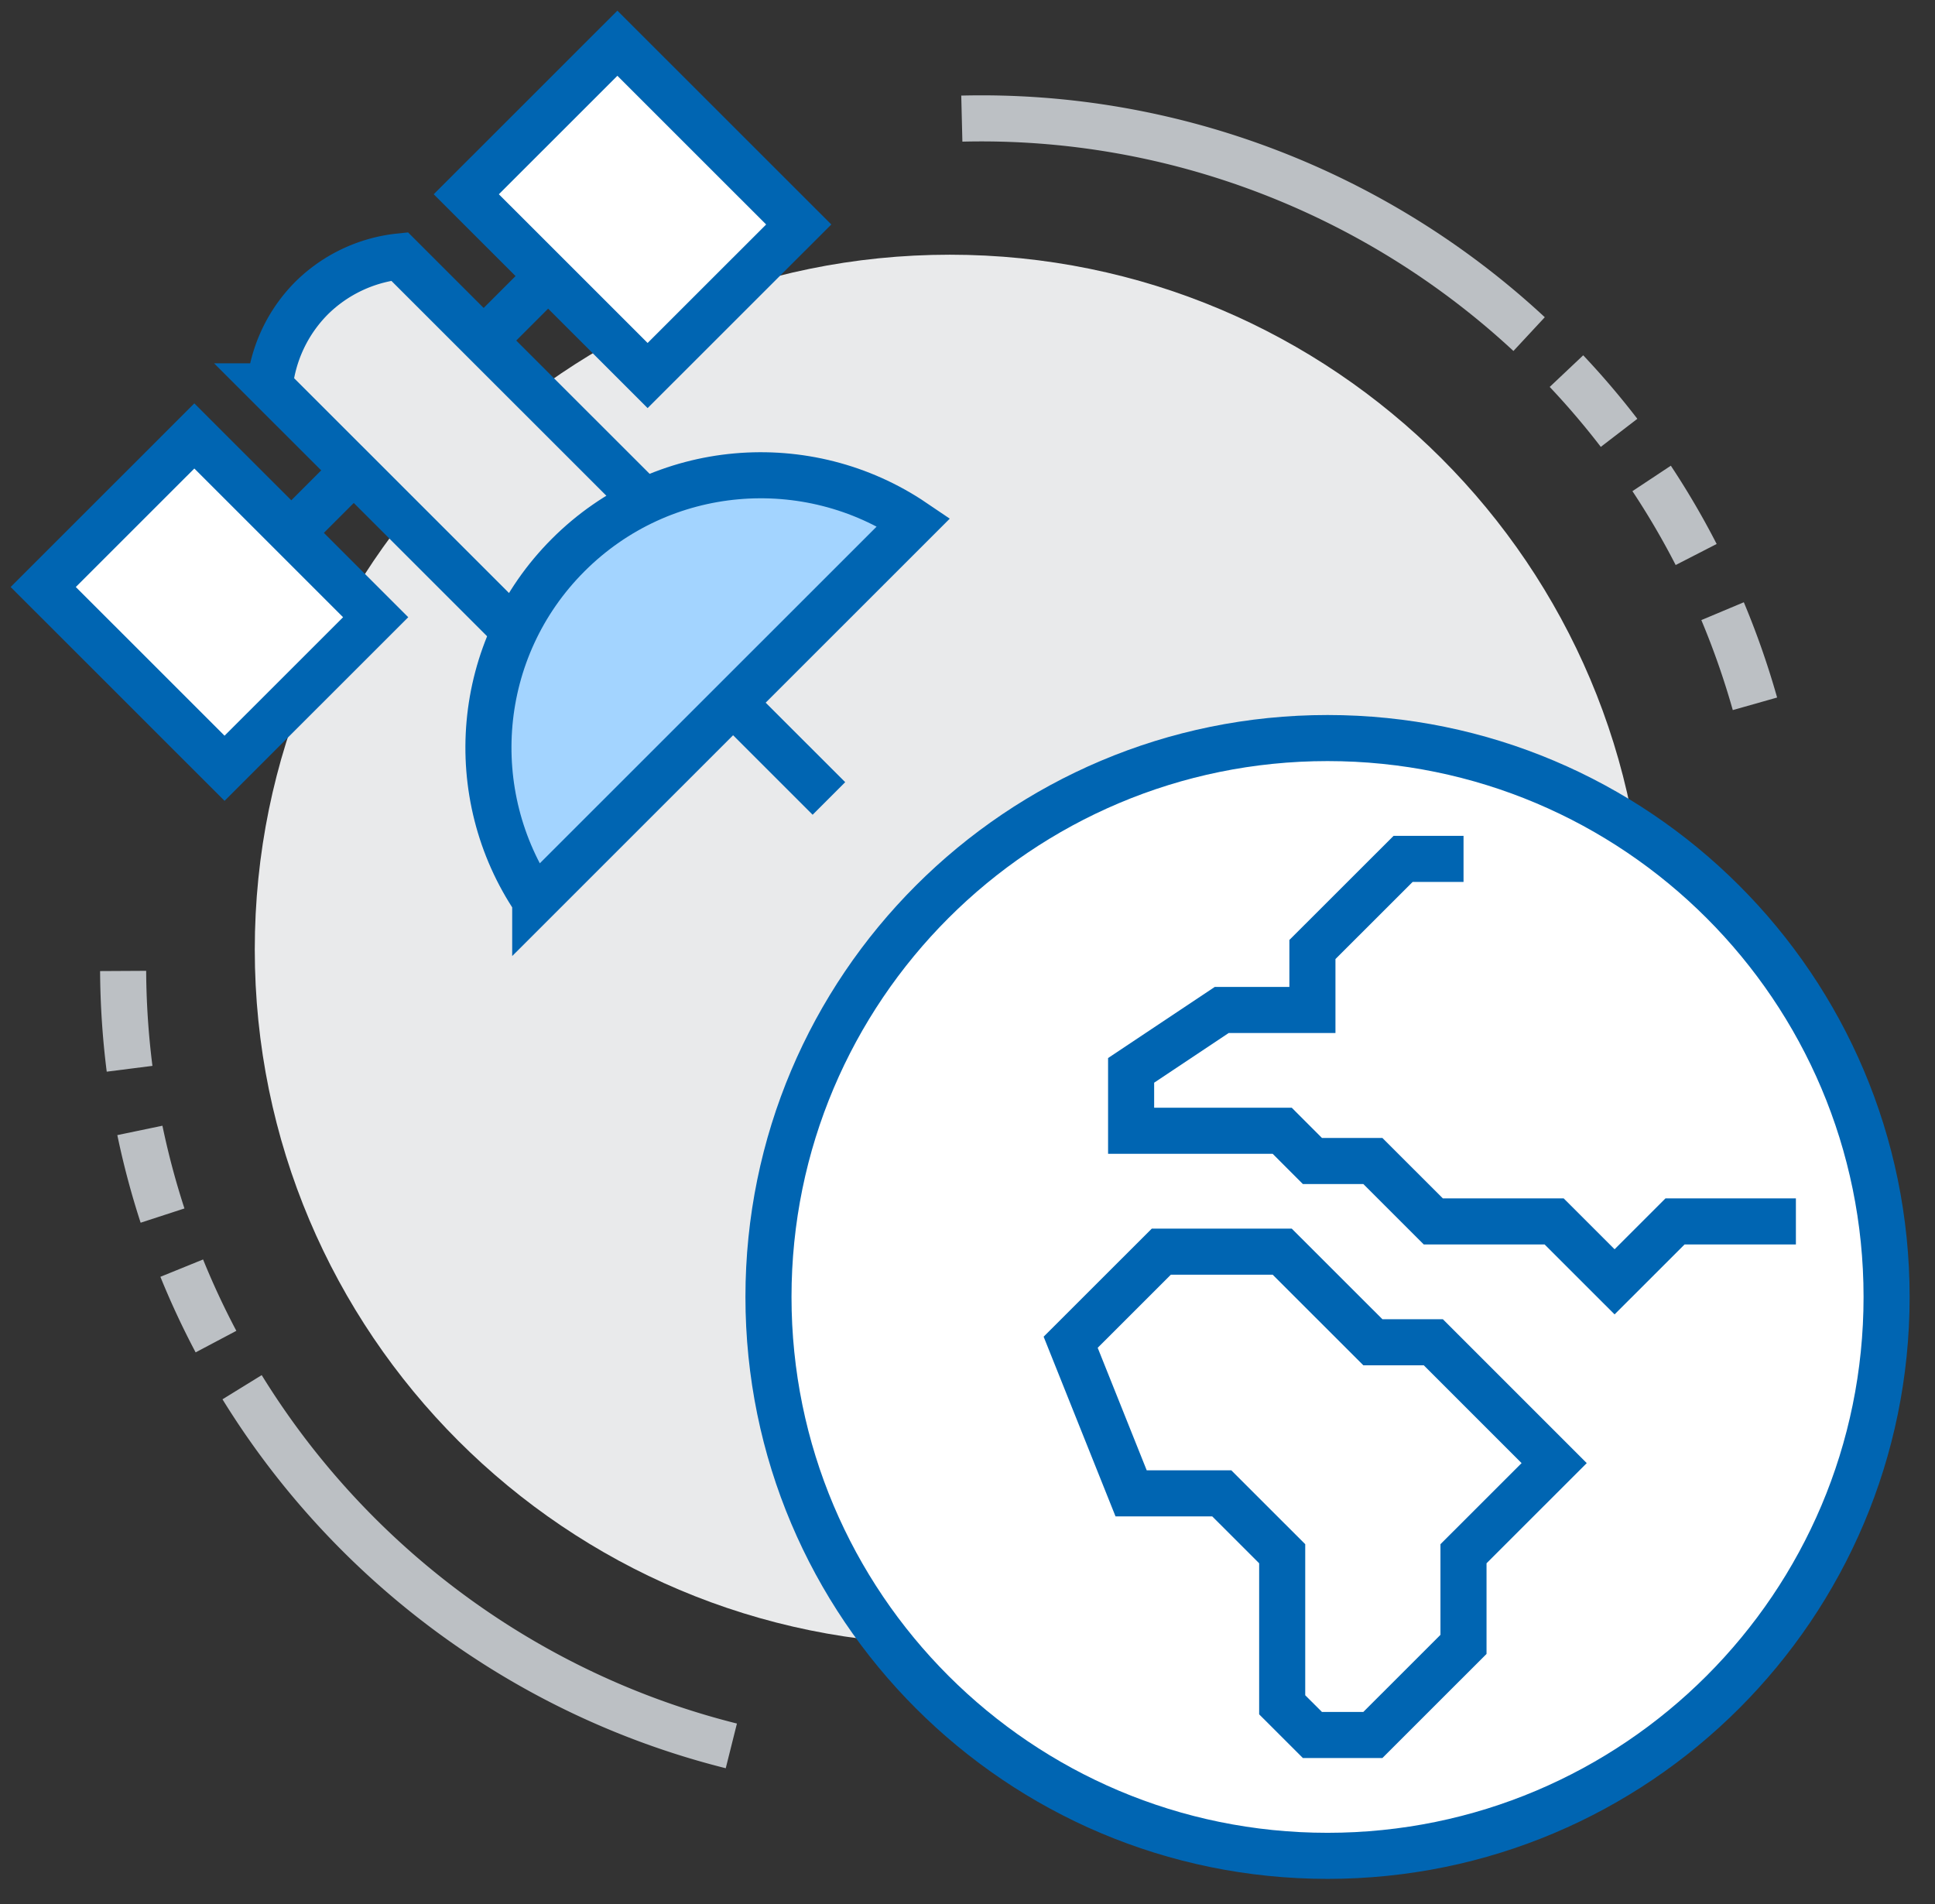 <svg xmlns="http://www.w3.org/2000/svg" width="63" height="62" viewBox="0 0 63 62">
    <rect x="0" y="0" width="63" height="62" fill="#333333" stroke="none"/>
    <g fill="none" fill-rule="evenodd">
        <path fill="#E9EAEB" d="M53.553 30.916c0 12.493-10.131 22.623-22.63 22.623-12.497 0-22.628-10.13-22.628-22.623 0-12.494 10.13-22.623 22.629-22.623 12.498 0 22.629 10.129 22.629 22.623"/>
        <path fill="#FFF" d="M61.424 42.227c0 10.05-8.15 18.197-18.202 18.197-10.052 0-18.202-8.146-18.202-18.197 0-10.05 8.15-18.197 18.202-18.197 10.052 0 18.202 8.147 18.202 18.197"/>
        <path stroke="#0065B2" stroke-width="1.5" d="M61.424 42.227c0 10.05-8.15 18.197-18.202 18.197-10.052 0-18.202-8.146-18.202-18.197 0-10.05 8.15-18.197 18.202-18.197 10.052 0 18.202 8.147 18.202 18.197zM9.336 17.497l8.589-8.587"/>
        <path fill="#FFF" d="M20.101 1.407l-4.92 4.918 5.904 5.902 4.92-4.918z"/>
        <path stroke="#0065B2" stroke-width="1.5" d="M20.101 1.407l-4.92 4.918 5.904 5.902 4.92-4.918z"/>
        <path fill="#FFF" d="M6.327 14.194l-4.92 4.918 5.904 5.902 4.92-4.918z"/>
        <path stroke="#0065B2" stroke-width="1.5" d="M6.327 14.194l-4.92 4.918 5.904 5.902 4.92-4.918zM24.037 23.047l2.951 2.95"/>
        <path fill="#E9EAEB" d="M13.005 8.35l7.533 7.53a4.77 4.77 0 0 1-1.36 2.868 4.764 4.764 0 0 1-2.87 1.36l-7.532-7.53a4.771 4.771 0 0 1 1.36-2.868 4.777 4.777 0 0 1 2.869-1.36"/>
        <path stroke="#0065B2" stroke-width="1.5" d="M13.009 8.35l7.533 7.53a4.77 4.77 0 0 1-1.36 2.868 4.764 4.764 0 0 1-2.87 1.36l-7.532-7.53a4.771 4.771 0 0 1 1.36-2.868 4.777 4.777 0 0 1 2.869-1.36z"/>
        <path fill="#A3D4FF" d="M17.426 29.318c-2.34-3.453-1.986-8.187 1.074-11.247 3.06-3.06 7.796-3.414 11.25-1.073l-12.324 12.32z"/>
        <path stroke="#0065B2" stroke-width="1.5" d="M17.426 29.318c-2.34-3.453-1.986-8.187 1.074-11.247 3.06-3.06 7.796-3.414 11.25-1.073l-12.324 12.32z"/>
        <path stroke="#BCC0C4" stroke-width="1.5" d="M4.219 34.798a26.38 26.38 0 0 1-.21-3.185M5.292 39.578a26.28 26.28 0 0 1-.738-2.773M7.032 43.681a26.181 26.181 0 0 1-1.115-2.392M23.811 56.844c-6.707-1.68-12.394-5.943-15.929-11.678M56.084 19.899c.407.97.76 1.978 1.054 3.016M53.774 15.577a25.87 25.87 0 0 1 1.45 2.477M51.001 12.083a26.014 26.014 0 0 1 1.713 2.01M31.315 3.862c6.913-.17 13.531 2.428 18.47 7.016"/>
        <path stroke="#0065B2" stroke-width="1.5" d="M47.65 27.965h-1.968l-2.952 2.95v1.968h-2.952l-2.951 1.967v1.967h4.92l.983.984h1.968l1.968 1.967H50.6l1.968 1.967 1.968-1.967h3.935M46.666 43.702h-1.968l-2.952-2.95h-3.935l-2.952 2.95 1.968 4.919h2.951l1.968 1.967v4.918l.984.983h1.968l2.951-2.95v-2.951l2.952-2.951z"/>
    </g>
</svg>
